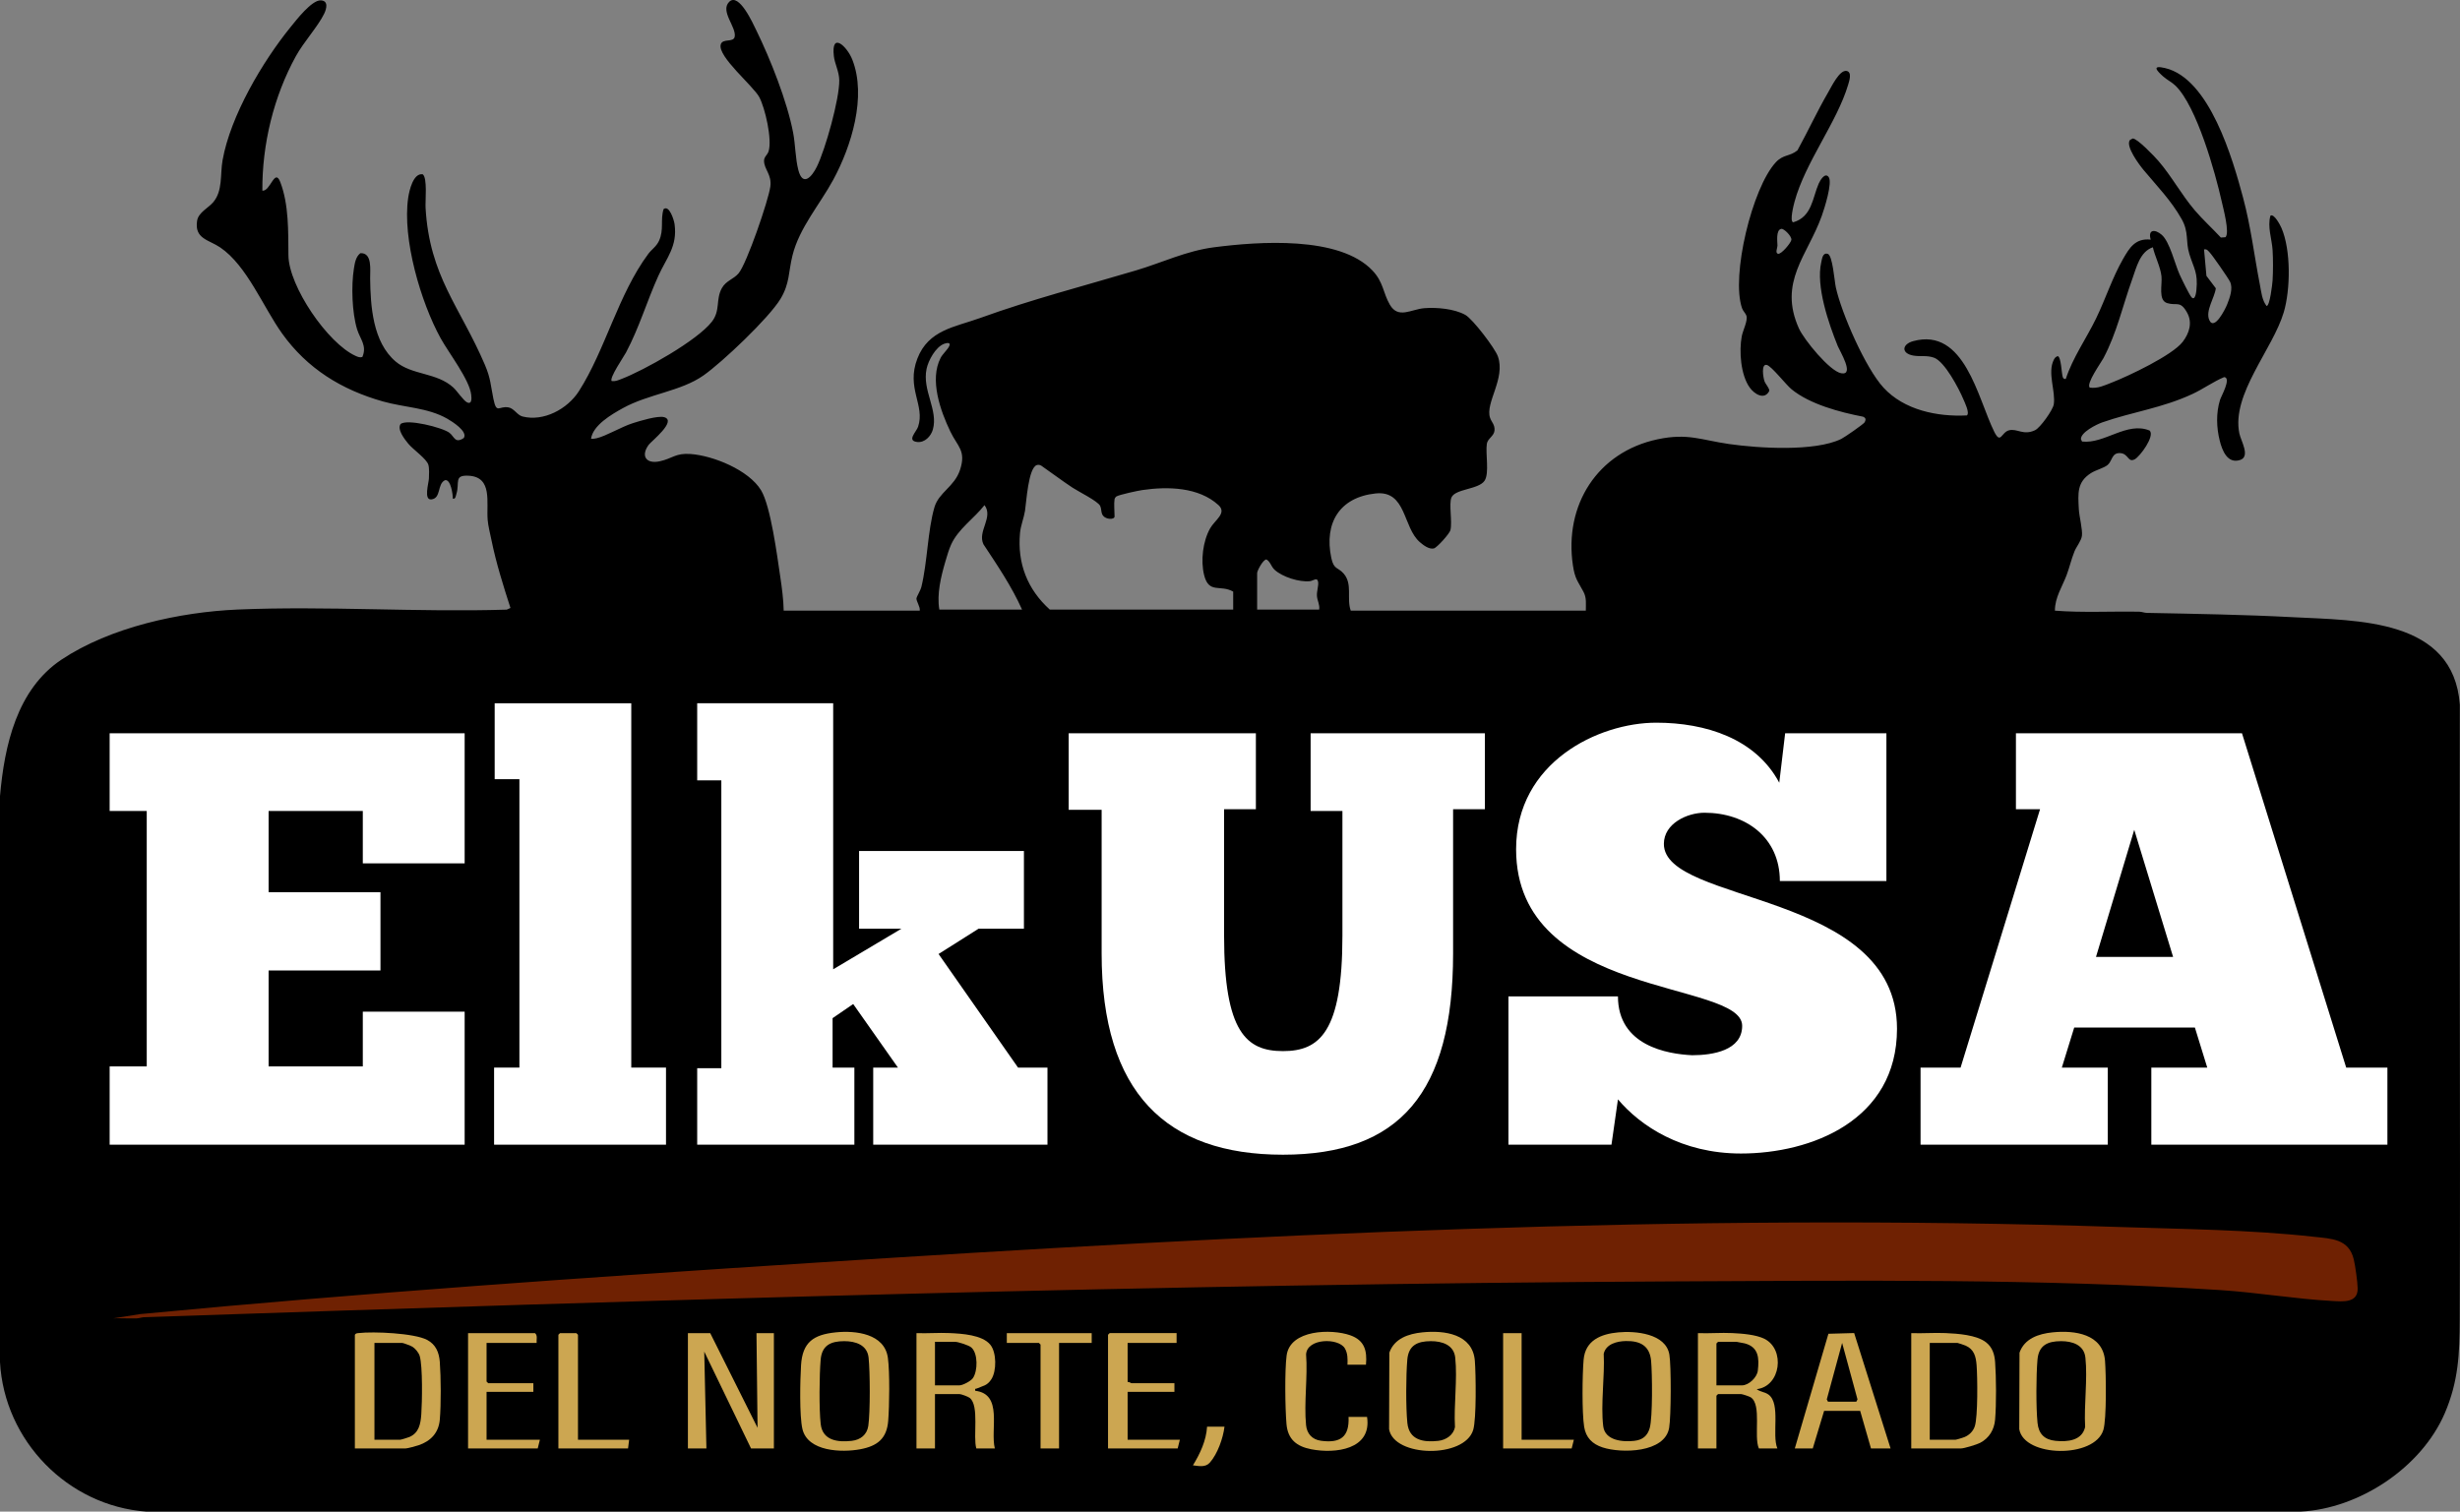 <svg viewBox="0 0 2169.371 1333.394" xmlns="http://www.w3.org/2000/svg" id="uuid-0d959502-0e2c-4eda-ab2e-899c6c8703a5"><rect x="0" y="0" width="2169.371" height="1333.394" fill="#808080" stroke="none"/><path d="M1398.477,538.663c-.053-5.949.828-11.186-2.074-16.642-5.056-9.505-7.527-11.313-9.314-23.318-7.924-53.221,21.628-99.99,74.726-111.212,26.629-5.628,38.256.634,63.013,4.191,25.865,3.716,75.593,6.878,98.891-4.494,2.749-1.342,19.886-13.125,20.723-14.807,1.149-2.308.994-3.707-1.452-4.805-20.346-3.946-46.887-10.903-63.122-24.214-4.999-4.098-17.579-20.389-21.791-21.436-5.155-1.281-3.245,11.075-1.99,14.504.875,2.392,4.593,6.337,4.159,8.444-4.315,8.364-13.166,2.703-17.258-3.024-7.977-11.165-9.481-32.084-6.996-45.266.971-5.15,5.485-13.692,4.12-18.052-.616-1.967-3.012-4.129-3.897-6.689-9.845-28.474,9.024-106.221,29.739-128.613,6.694-7.236,12.287-5.007,19.147-10.606,9.34-16.975,17.5-34.708,27.247-51.455,2.765-4.751,9.851-19.575,15.972-18.602,5.175.822,2.475,8.862,1.517,12.095-9.88,33.311-37.847,68.36-47.326,103.359-.72,2.66-4.552,17.505-1.091,18.071,16.614-4.92,16.883-21.544,22.435-34.159,1.224-2.781,5.472-10.157,8.742-5.81,3.661,4.866-3.862,28.174-6.082,34.383-12.471,34.871-38.604,58.2-20.091,99.276,4.374,9.705,27.155,37.776,37.372,39.498,11.935,2.011-1.383-19.656-3.091-23.87-8.071-19.915-19.459-52.918-14.621-74.064.71-3.103,1.279-8.868,5.807-7.38,4.231,1.39,5.877,24.184,7.038,29.473,5.062,23.05,26.229,71.289,42.042,88.487,18.236,19.833,47.413,25.814,73.494,24.52,2.871-2-1.933-11.612-3.071-14.319-3.933-9.355-16.359-33.105-25.804-36.581-6.348-2.337-11.927-.798-18.26-1.896-10.905-1.89-10.144-10.013-.159-12.739,45.349-12.378,56.879,50.347,71.374,79.732,5.81,11.777,6.268.71,13.048-1.061,7.271-1.899,12.515,4.804,22.973-.069,4.706-2.193,15.779-17.861,16.564-22.784,1.834-11.504-5.793-27.877.039-39.363.88-1.733,1.571-2.476,3.395-3.239,3.106.355,3.444,15.701,4.502,18.473.502,1.314,1.232,1.9,2.671,1.632,6.264-19.025,18.074-35.509,26.752-53.4,8.293-17.098,14.189-35.662,23.631-52.191,5.794-10.142,11.01-18.726,24.492-17.262-2.603-8.989,3.663-9.444,9.633-4.344,7.16,6.117,11.658,25.698,15.837,35.031,1.619,3.616,8.55,17.972,10.556,20.157,3.167,3.447,4.107-4.511,4.275-6.222,1.543-15.738-2.274-19.116-6.256-32.107-3.431-11.193-.132-18.89-6.765-30.666-9.279-16.475-21.779-29.131-33.527-43.255-3.819-4.592-16.225-21.081-12.067-26.486l2.454-1.33c4.042-.12,19.293,15.906,22.556,19.673,11.668,13.475,20.389,29.842,32.166,43.657,7.024,8.239,15.637,16.091,23.032,24.066l4.1-.33c3.797-3.949-1.976-25.355-3.297-31.254-5.846-26.116-22.068-83.941-40.719-102.288-3.137-3.086-7.675-5.307-10.959-8.237-6.105-5.445-10.085-10.167,1.655-7.412,39.25,9.211,59.645,80.071,68.838,114.479,6.877,25.739,9.73,50.582,14.752,76.427,1.226,6.312,1.886,13.926,5.959,18.976,2.853.05,5.083-19.551,5.27-22.545.497-7.978.51-18.881-.003-26.852-.628-9.757-4.696-20.434-1.896-30.241,3.273-2.233,8.82,8.688,9.758,10.863,8.389,19.454,7.978,54.139,1.998,74.321-9.673,32.643-46.265,72.206-39.17,106.814,1.349,6.578,10.029,20.542.583,23.511-11.123,3.496-15.667-8.391-17.819-16.833-2.973-11.669-3.385-24.689.221-36.267.988-3.171,10.25-19.359,3.647-20.051-9.753,4.074-18.316,10.397-27.99,14.904-26.722,12.449-52.966,15.746-79.558,25.059-5.044,1.766-19.19,8.779-18.756,14.886l.985,1.989c19.917,2.293,39.46-17.905,59.579-9.68,4.874,4.79-8.529,22.909-13.119,25.335-6.067,3.207-5.434-4.84-12.571-5.424-7.854-.643-7.184,6.915-11.281,10.362-3.369,2.835-10.439,4.482-14.806,7.269-12.472,7.957-11.361,17.967-10.682,31.64.322,6.48,3.464,18.292,2.745,23.687-.588,4.414-4.891,9.574-6.551,13.685-2.815,6.97-4.344,13.977-6.933,20.9-3.78,10.104-10.399,19.818-10.334,31.419,24.73,1.908,49.617.457,74.427.921,2.27.042,4.37.994,6.639,1.039,43.005.851,85.829,1.533,128.663,3.79,57.222,3.015,141.763,1.021,147.359,77.231-.518,180.782.576,361.57-.085,542.352-.109,29.894-1.108,54.528-13.225,82.661-20.604,47.841-75.315,84.172-127.301,86.732l-1899.533.006c-69.382-5.081-125.316-62.523-129.093-131.968l.006-499.163c3.896-44.575,14.825-94.131,54.248-120.431,42.829-28.572,104.394-41.999,155.469-44.168,78.184-3.32,158.728,2.529,237.158.087l3.277-1.476c-6.342-19.681-12.65-39.675-16.774-59.984-1.124-5.534-2.896-12.291-3.331-17.784-1.216-15.34,4.527-37.752-16.773-38.885-13.292-.707-7.705,6.025-10.809,16.147-.536,1.747-.764,4.759-3.143,4.04.07-3.568-1.807-17.559-7.009-16.209-6.865,3.471-3.155,15.913-11.879,16.908-6.98.796-2.385-14.213-2.191-18.416.152-3.302.409-9.09-.478-12.079-1.607-5.413-13.505-13.451-17.777-18.694-3.243-3.979-9.965-12.49-6.746-17.266,5.63-4.822,36.975,3.014,43.145,7.742,4.248,3.255,4.839,9.776,12.601,4.574,3.79-5.754-10.197-14.537-14.545-17.026-17.196-9.844-37.84-9.869-56.758-15.227-36.573-10.358-66.666-28.919-88.877-59.89-16.687-23.269-30.996-59.93-54.585-75.945-10.201-6.925-22.926-7.537-20.393-23.633,1.145-7.275,10.036-11.282,14.307-16.401,8.447-10.122,5.923-24.463,8.15-36.959,6.962-39.053,35.171-86.914,60.047-117.511,4.982-6.127,18.44-23.61,26.391-23.443,7.157.15,5.271,7.381,3.165,11.728-5.46,11.269-18.106,25.012-24.948,37.438-19.659,35.704-29.84,77.908-29.585,118.691,7.052.876,10.914-20.305,15.786-7.646,7.68,19.954,6.995,43.949,7.208,64.711.28,27.222,34.606,77.54,59.211,88.671,1.976.894,3.749,1.651,5.971.989,4.358-9.957-2-15.846-4.62-24.41-4.503-14.719-5.253-38.432-2.82-53.571.774-4.817,1.573-10.398,5.675-13.588,10.731-.622,8.558,14.813,8.649,22.146.299,24.257,2.231,56.247,22.489,73.407,14.474,12.26,36.195,9.463,50.915,22.989,3.126,2.873,9.017,11.585,11.976,12.983,1.367.646,2.363.951,3.381-.458.833-1.967.564-4.11.352-6.161-1.358-13.133-19.915-37.118-26.935-49.844-17.541-31.797-33.95-87.842-28.625-123.972.935-6.346,4.423-21.884,12.76-20.72,4.341,2.935,2.221,23.529,2.554,29.395,3.439,60.739,30.463,87.504,52.317,138.678,5.152,12.063,5.031,17.818,7.491,29.94,2.854,14.065,4.821,6.035,13.418,7.655,4.854.914,7.642,6.821,12.208,7.99,18.686,4.788,39.736-6.592,49.767-22.273,23.374-36.537,34.653-85.406,61.215-121.143,3.099-4.17,7.096-6.363,9.498-11.617,4.496-9.834.982-18.442,3.999-27.894,5.036-3.928,9.186,9.71,9.673,13.269,2.684,19.629-7.045,29.605-14.313,45.656-10.202,22.534-16.634,45.149-28.465,67.513-1.884,3.561-15.124,22.822-12.638,25.263,3.125.432,5.544-.692,8.321-1.747,20.107-7.633,67.075-34.003,79.953-50.578,7.783-10.018,3.271-19.525,8.814-29.577,3.7-6.711,10.359-7.914,14.748-13.086,7.23-8.519,26.422-64.476,28.037-76.57,1.43-10.711-5.574-15.233-5.544-22.802.014-3.604,2.999-4.972,4.048-8.455,3.154-10.479-3.016-37.86-8.289-47.719-5.215-9.751-36.758-35.692-33.966-46.289,1.537-5.834,11.298-1.463,12.334-6.94,1.612-8.526-13.102-22.546-4.856-30.761,8.632-8.6,21.14,19.48,23.913,25.14,12.446,25.405,27.222,62.729,32.486,90.365,2.006,10.533,1.936,22.705,4.574,32.857,3.9,15.011,11.89,6.098,16.328-2.925,7.48-15.206,20-59.762,19.76-76.295-.111-7.687-3.967-14.368-4.763-21.207-2.578-22.151,11.658-8.611,16.235,2.96,12.905,32.618-.826,76.645-16.799,106.097-11.849,21.849-29.815,42.171-35.942,66.754-3.61,14.485-2.284,24.617-10.603,38.346-10.208,16.845-51.17,55.73-67.87,67.46-20.005,14.051-48.244,16.272-71.012,28.806-10.026,5.52-26.473,15.112-28.145,27.033,1.655.17,3.231-.058,4.848-.423,8.322-1.876,21.888-10.105,31.844-13.265,6.139-1.949,22.318-6.962,27.899-5.306,11.316,3.357-11.542,21.315-13.721,24.283-7.309,9.953-2.231,17.22,9.791,14.581,11.267-2.474,13.766-7.397,27.141-6.413,20.05,1.475,51.311,14.189,62.109,31.951,8.538,14.045,14.255,58.09,16.931,76.167,1.471,9.935,2.847,20.061,3.039,30.073h119.975c.605-3.367-3.143-8.299-2.895-10.978.116-1.255,3.548-6.731,4.371-10.1,5.3-21.713,5.529-49.786,11.48-70.1,3.895-13.296,17.697-18.097,22.594-33.073,5.54-16.944-2.169-20.385-8.559-33.745-8.763-18.32-18.565-45.613-8.584-64.978,1.841-3.572,6.275-7.312,7.69-10.564,1.539-3.537-2.763-2.569-4.714-1.812-7.452,2.89-13.796,14.626-15.36,22.068-4.002,19.05,10.441,36.228,5.541,53.529-1.68,5.933-7.201,11.765-13.869,10.965-9.379-1.125-.706-8.883.837-13.439,6.42-18.957-10.751-33.929-.625-60.131,9.809-25.382,33.051-27.738,55.379-35.801,45.998-16.611,90.858-28.097,137.491-41.991,23.261-6.93,44.319-17.247,68.862-20.399,39.133-5.026,110.464-10.338,139.666,20.597,9.713,10.29,9.134,19.409,15.185,29.937,7.451,12.964,18.683,4.184,30.394,3.217,10.875-.899,26.644.498,36.271,5.93,6.505,3.671,26.085,29.289,28.681,36.584,6.931,19.474-11.222,40.818-6.956,53.989,1.341,4.141,4.441,6.135,3.975,11.462-.423,4.831-6.019,7.026-6.741,11.565-1.361,8.547,2.354,25.881-1.972,32.58-5.094,7.889-25.994,7.102-29.257,14.894-2.396,5.723.891,21.288-.914,28.839-.686,2.871-11.817,15.493-14.688,16.086-4.246.877-9.158-2.871-12.274-5.573-15.168-13.149-11.702-45.855-39.068-42.941-31.709,3.376-45.458,26.035-39.038,56.739,2.253,10.777,5.858,8.085,10.969,13.985,8.068,9.314,2.34,21.968,6.212,32.659h207.317ZM1570.886,201.871c-5.011.849-3.424,11.598-3.405,14.805.011,1.879-2.211,6.451.417,7.184,2.838.792,11.398-9.539,11.832-12.209.53-3.255-6.581-10.163-8.844-9.779ZM1898.522,218.105c-11.506,3.967-14.454,17.763-18.243,28.292-8.456,23.502-13.506,47.282-25.396,69.621-2.124,3.991-15.441,22.45-12.022,25.897,7.09.978,12.823-1.89,19.169-4.353,14.907-5.783,53.693-24.131,62.814-36.044,5.766-7.53,8.809-16.908,3.854-25.762-6.121-10.939-8.929-5.788-17.531-8.383-8.187-2.47-4.231-16.3-5.057-23.736-.928-8.348-5.732-17.305-7.588-25.532ZM1943.649,220.026l2.112,23.312,8.277,10.961c-.979,8.189-9.288,19.684-5.824,27.857,4.36,10.285,14.287-9.773,15.759-13.494,2.292-5.793,5.509-14.278,2.574-20.195-1.648-3.321-15.58-23.448-18.127-26.023-1.464-1.48-2.206-2.898-4.77-2.418ZM982.883,440.287c-.663,3.935,0,10.955,0,15.356,0,2.946-8.906,3.1-11.066-2.371-.817-2.069-.519-4.675-1.626-7.012-1.975-4.169-19.148-12.652-24.28-16.031-9.404-6.192-18.34-13.044-27.607-19.429-1.204-.711-2.45-.98-3.831-.604-7.676,2.092-9.396,33.192-10.554,40.388-1.053,6.546-3.794,12.876-4.415,19.579-2.479,26.734,6.529,49.729,26.271,67.54h161.727v-15.836c-11.379-6.53-21.459,2.299-25.651-14.66-3.137-12.692-1.109-29.795,5.333-41.168,4.183-7.385,15.036-13.422,7.354-20.467-17.452-16.004-44.795-16.552-67.05-13.313-4.082.594-19.995,4.008-22.921,5.628-.683.378-1.575,1.754-1.684,2.401ZM901.299,537.703c-9.137-20.447-21.759-39.009-34.05-57.609-5.461-11.462,9.03-23.787.937-34.511-9.253,11.889-23.123,20.857-29.459,34.828-1.932,4.26-3.75,10.47-5.092,15.063-3.834,13.124-7.624,28.649-5.281,42.228h72.945ZM1163.325,537.703c.679-4.366-1.67-7.764-1.96-11.957-.294-4.257,1.6-9.204,1.019-12.495-.785-4.44-4.313-.893-7.296-.581-9.309.974-24.174-3.71-31.059-10.054-3.185-2.934-3.76-7.294-7.241-9.115-2.956.002-8.172,9.904-8.172,12.05v32.152h54.709Z"></path><polygon style="fill:#cca651;" points="626.316 1175.946 668.058 1259.445 667.108 1175.946 682.465 1175.946 682.465 1277.681 662.309 1277.681 621.047 1192.262 622.957 1277.681 606.64 1277.681 606.64 1175.946 626.316 1175.946"></polygon><path style="fill:#cca651;" d="M312.941,1277.681v-100.295c.843-1.37,1.913-1.325,3.31-1.489,13.011-1.527,48.954.019,60.346,5.978,7.699,4.027,10.623,11.089,11.25,19.463,1.016,13.587,1.159,37.465-.007,50.943-1.001,11.569-7.989,18.945-18.714,22.557-2.156.726-9.826,2.843-11.554,2.843h-44.631ZM330.218,1270.003h22.555c.815,0,6.932-1.879,8.159-2.399,8.578-3.632,10.001-11.609,10.597-20.116.744-10.625,1.306-42.383-1.427-51.44-.863-2.861-3.832-6.457-6.337-8.06-1.247-.798-8.08-3.405-9.073-3.405h-24.475v85.419Z"></path><path style="fill:#cca651;" d="M736.975,1175.268c17.63-1.806,43.132,1.103,46.021,22.521,1.736,12.872,1.332,42.079.283,55.453-1.247,15.88-9.683,22.353-24.757,25.151-16.257,3.018-46.097,2.099-50.86-17.749-2.78-11.584-2.052-43.521-1.247-56.431,1.263-20.261,10.959-26.937,30.562-28.945ZM744.533,1183.03c-11.942.015-19.739,3.662-20.831,16.396-1.167,13.6-1.466,43.364.031,56.663,1.652,14.679,15.07,16.261,27.36,14.876,7.727-.871,13.481-5.402,14.623-13.211,1.77-12.099,1.591-47.726.254-60.217-1.201-11.223-11.535-14.521-21.437-14.508Z"></path><path style="fill:#cca651;" d="M1427.078,1175.274c14.906-1.393,41.939.884,45.075,19.616,1.682,10.045,1.528,54.509-.2,64.608-3.796,22.191-42.153,22.66-58.65,17.274-9.093-2.969-14.809-8.648-16.316-18.237-1.992-12.677-1.615-45.788-.466-59.109,1.476-17.111,15.209-22.718,30.556-24.152ZM1433.778,1182.926c-7.731.134-17.526,2.535-19.531,11.189,1.014,19.932-2.771,44.498-.435,63.913,1.545,12.846,17.357,14.07,27.379,12.938,7.276-.822,11.662-4.311,13.637-11.317,2.664-9.453,2.232-48.106,1.221-59.212-1.211-13.307-9.541-17.732-22.271-17.51Z"></path><path style="fill:#cca651;" d="M1810.033,1175.268c19.534-2.002,44.433,1.357,46.303,25.117.918,11.657,1.475,51.285-1.473,60.981-7.706,25.341-69.99,24.188-74.158-.709l.225-67.462c4.357-12.541,16.916-16.678,29.103-17.927ZM1817.592,1183.03c-11.942.015-19.739,3.662-20.831,16.396-1.191,13.878-1.335,41.956.045,55.689.978,9.73,6.132,14.843,15.837,15.836,10.507,1.075,23.468-.088,26.153-12.217-1.1-19.421,2.271-42.166.233-61.197-1.201-11.223-11.535-14.521-21.437-14.508Z"></path><path style="fill:#cca651;" d="M1254.308,1175.268c19.519-1.999,44.436,1.395,46.303,25.117.918,11.657,1.475,51.285-1.473,60.981-7.706,25.341-69.99,24.188-74.158-.709l.225-67.462c4.356-12.54,16.916-16.679,29.103-17.927ZM1261.867,1183.03c-11.942.015-19.739,3.662-20.831,16.396-1.191,13.878-1.335,41.956.045,55.689,1.541,15.339,14.244,17.329,27.346,15.85,6.825-.77,13.463-5.213,14.644-12.23-1.1-19.421,2.271-42.166.233-61.197-1.201-11.223-11.535-14.521-21.437-14.508Z"></path><path style="fill:#cca651;" d="M1685.457,1277.681v-101.735c10.044.379,20.232-.496,30.273-.04,10.613.482,27.461,1.532,35.866,8.285,5.396,4.336,7.3,10.37,7.807,17.147,1.017,13.595,1.156,37.454-.007,50.944-.762,8.841-5.203,16.255-13.163,20.43-2.962,1.554-14.141,4.969-17.106,4.969h-43.671ZM1701.774,1270.003h22.555c.813,0,6.935-1.88,8.159-2.399,4.167-1.767,7.427-4.998,8.938-9.298,2.897-8.245,2.455-43.911,1.654-54.081-.606-7.689-2.155-13.849-9.629-17.244-.885-.402-6.822-2.396-7.202-2.396h-24.475v85.419Z"></path><path style="fill:#cca651;" d="M1497.336,1175.946c10.04.401,20.238-.525,30.273-.04,8.513.412,20.889,1.291,28.476,5.117,18.328,9.242,14.42,41.852-6.915,44.346,3.072,2.455,7.266,2.443,10.496,4.86,10.873,8.135,2.644,35.462,7.735,47.452h-16.317c-4.759-10.771,2.764-38.66-7.192-45.115-1.287-.834-7.49-2.873-8.645-2.873h-20.156l-1.44,1.44v46.549h-16.317v-101.735ZM1513.653,1222.015h22.555c5.907,0,13.218-6.919,13.939-12.935,1.338-11.168.663-20.835-11.479-24.076-.911-.243-6.807-1.379-7.259-1.379h-16.317l-1.44,1.44v36.951Z"></path><path style="fill:#cca651;" d="M808.199,1175.946c9.722.384,19.595-.503,29.313-.04,10.586.504,28.646,1.484,35.804,10.266,5.608,6.88,5.615,23.108.954,30.409-3.794,5.942-7.436,5.756-12.893,8.22-1.135.513-1.729-.455-1.353,2.007,24.729,2.888,13.064,34.089,17.281,50.873h-16.317c-3.117-10.358,2.822-37.671-5.799-44.589-1.391-1.116-7.607-3.399-9.078-3.399h-21.596v47.988h-16.317v-101.735ZM824.515,1222.015h21.596c2.855,0,10.046-3.742,11.859-6.377,4.329-6.295,4.603-21.837-1.433-27.082-2.196-1.908-11.556-4.931-14.265-4.931h-17.756v38.391Z"></path><path style="fill:#cca651;" d="M1582.759,1277.681l29.646-101.166,22.701-.635,32.116,101.801h-17.276l-9.541-33.169h-31.789s-10.02,33.169-10.02,33.169h-15.837ZM1612.033,1236.411h24.955l1.074-1.981-13.561-49.853-13.542,49.852,1.074,1.982Z"></path><path style="fill:#cca651;" d="M1204.597,1203.779h-16.317c.201-4.947.29-10.057-2.341-14.455-5.582-9.331-33.189-9.037-34.153,5.315,1.531,20.01-1.959,42.793-.026,62.455.744,7.573,5.389,12.734,13.089,13.785,17.106,2.335,25.169-3.269,24.391-21.031h16.317c4.412,28.866-28.12,32.624-49.182,28.545-12.904-2.499-20.712-8.699-21.878-22.272-1.189-13.847-1.632-47.101.116-60.418,3.008-22.917,39.46-23.725,56.1-17.871,12.537,4.41,15.021,13.445,13.883,25.948Z"></path><path style="fill:#cca651;" d="M1037.591,1175.946v8.638h-43.191v34.551c1.225-.524,2.843.96,3.359.96h37.912v7.678h-41.271v42.23h46.07l-1.92,7.678h-61.427v-100.295l1.44-1.44h59.028Z"></path><path style="fill:#cca651;" d="M473.228,1184.584h-44.151v34.072l1.44,1.44h39.832v7.678h-41.271v42.23h47.03l-1.92,7.678h-61.427v-101.735h59.028c2.509,2.044,1.17,5.743,1.44,8.638Z"></path><polygon style="fill:#cca651;" points="962.727 1175.946 962.727 1184.584 933.933 1184.584 933.933 1277.681 917.616 1277.681 917.616 1186.024 916.176 1184.584 887.862 1184.584 887.862 1175.946 962.727 1175.946"></polygon><polygon style="fill:#cca651;" points="509.7 1270.003 554.811 1270.003 553.851 1277.681 492.424 1277.681 492.424 1177.386 493.864 1175.946 508.261 1175.946 509.7 1177.386 509.7 1270.003"></polygon><polygon style="fill:#cca651;" points="1341.848 1175.946 1341.848 1270.003 1387.919 1270.003 1385.999 1277.681 1325.532 1277.681 1325.532 1175.946 1341.848 1175.946"></polygon><path style="fill:#cca651;" d="M1079.823,1258.486c-1.204,10.137-6.126,24.01-12.932,31.697-3.846,4.344-9.589,3.044-14.896,2.381,6.317-10.322,11.718-21.774,12.471-34.078h15.357Z"></path><path style="fill:#6f2102;" d="M99.934,1162.885l23.63-3.71c197.264-18.848,395.31-32.458,593.048-45.218,383.316-24.734,767.2-44.4,1151.712-31.643,56.389,1.871,115.812,2.378,171.84,8.603,15.821,1.758,31.17,1.694,35.553,20.114,1.35,5.672,3.312,19.749,3.401,25.469.202,13.07-13.033,11.601-22.673,11.078-32.09-1.74-66.039-7.539-98.829-9.628-158.961-10.125-321.325-8.435-480.811-7.648-450.948,2.223-899.887,16.356-1349.56,31.593-2.272.077-4.369.974-6.639,1.039-6.873.197-13.805-.218-20.67-.049Z"></path><path style="fill:#fff;" d="M96.701,646.826h313.057v114.735h-89.815v-46.205h-83.066v71.645h98.641v69.049h-98.641v84.624h83.066v-48.282h89.815v117.331H96.701v-69.049h32.708v-225.317h-32.708v-68.53Z"></path><path style="fill:#fff;" d="M587.315,1009.722h-151.596v-68.011h22.324v-254.391h-21.805v-66.973h120.446v321.363h30.63v68.011Z"></path><path style="fill:#fff;" d="M614.825,1009.722v-67.491h21.286v-253.872h-21.286v-68.011h119.927v234.663l60.223-35.822h-37.38v-68.53h145.366v68.53h-39.976l-35.303,22.323,70.087,100.199h25.958v68.011h-153.673v-68.011h21.805l-39.457-56.069-18.171,12.46v43.609h19.209v68.011h-138.617Z"></path><path style="fill:#fff;" d="M942.417,646.826h165.094v66.973h-28.035v111.62c0,85.144,19.728,101.757,51.917,101.757s52.436-16.613,52.436-101.757v-110.063h-28.035v-68.53h153.673v66.973h-28.034v127.195c0,123.042-47.244,177.555-150.039,177.555s-159.903-54.513-159.903-177.555v-126.677h-29.073v-67.491Z"></path><path style="fill:#fff;" d="M1330.238,1009.722v-130.829h96.564c0,43.609,43.609,50.878,65.415,51.916,18.17,0,44.129-4.153,44.129-25.958,0-40.495-199.359-23.362-199.359-155.75,0-76.836,72.683-111.62,123.561-111.62,43.61,0,87.739,14.018,108.506,52.955l5.191-43.61h89.297v130.311h-93.969c0-38.418-30.111-60.224-66.453-60.224-15.056,0-35.822,9.346-35.822,27.517,0,53.474,205.589,41.014,205.589,163.018,0,80.989-75.798,110.062-137.579,110.062-52.436,0-88.776-24.4-108.505-47.763l-5.711,39.976h-90.854Z"></path><path style="fill:#fff;" d="M2105.35,1009.722h-208.186v-68.011h49.321l-10.902-35.303h-106.43l-10.902,35.303h40.495v68.011h-165.095v-68.011h35.304l70.087-227.913h-21.285v-66.973h199.359l91.892,294.886h36.342v68.011ZM1848.363,844.109h68.011l-34.266-112.14-33.745,112.14Z"></path></svg>